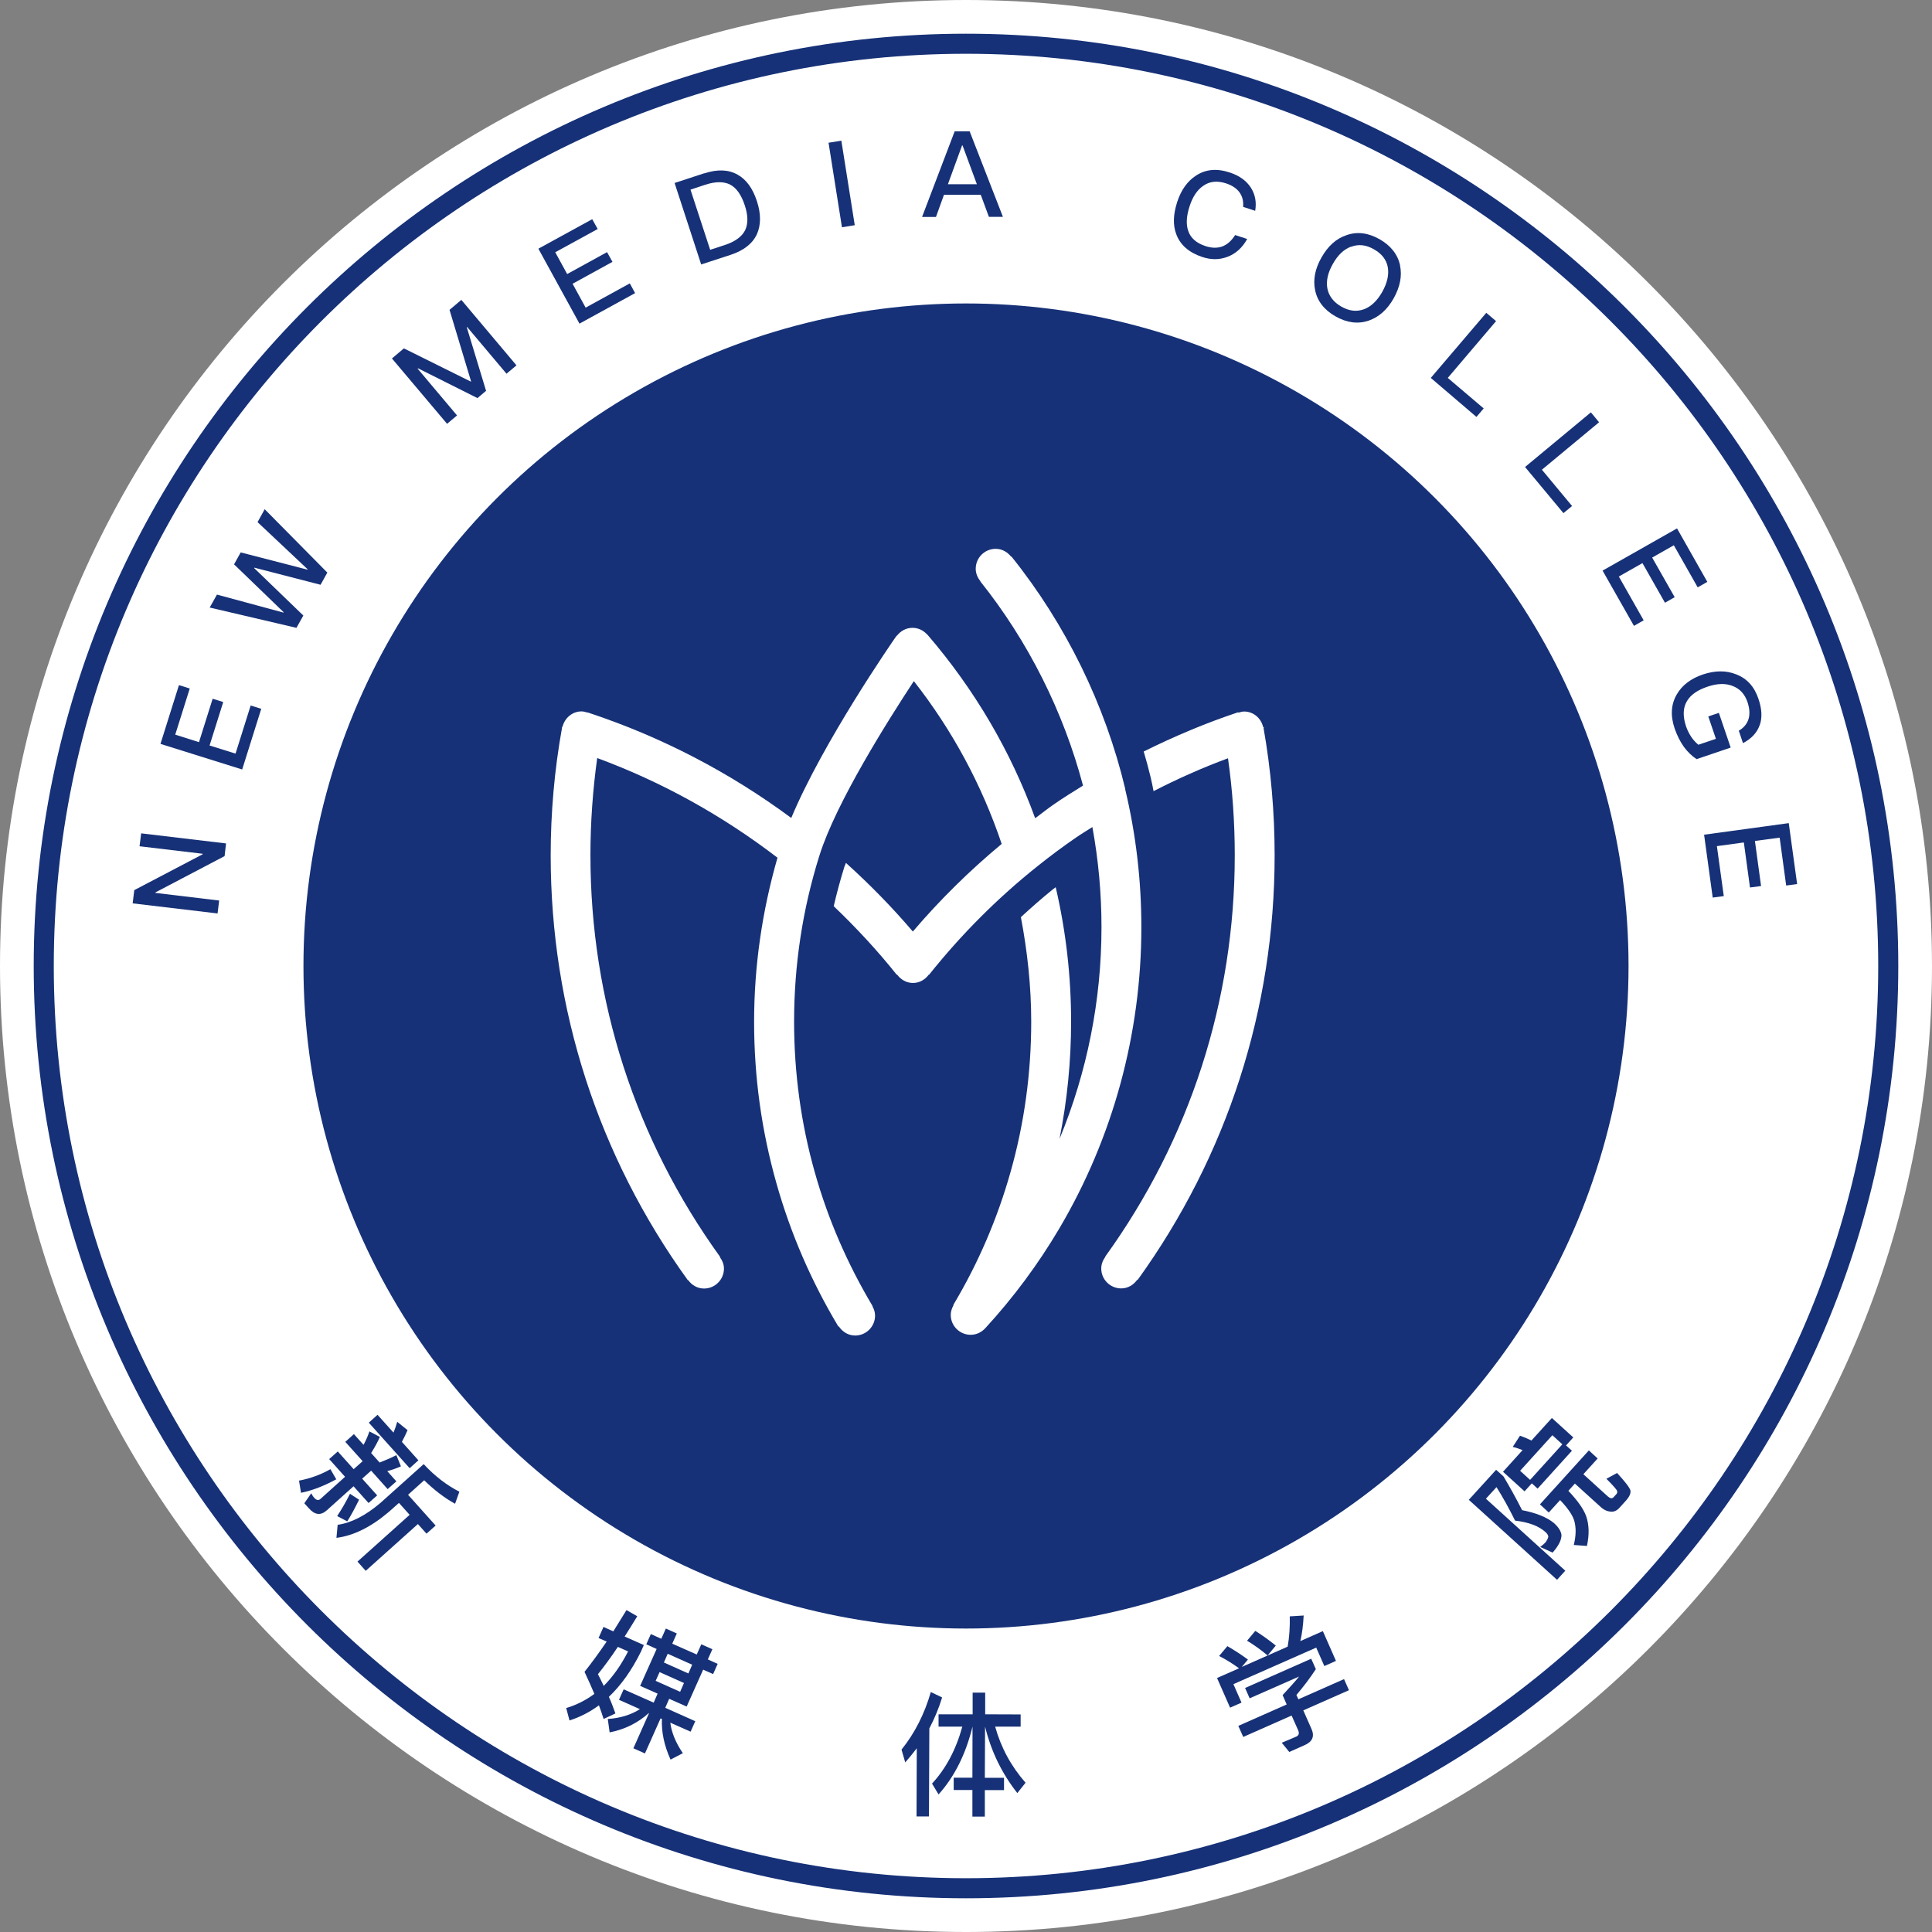 <?xml version="1.0" encoding="UTF-8"?>
<svg id="_图层_1" data-name="图层 1" xmlns="http://www.w3.org/2000/svg" viewBox="0 0 157 157">
  <rect x="0" y="0" width="157" height="157" fill="#808080" stroke="none"/>
  <defs>
    <style>
      .cls-1 {
        fill: #fff;
      }

      .cls-2 {
        fill: #163177;
      }
    </style>
  </defs>
  <g>
    <path class="cls-1" d="M78.5,0C35.21,0,0,35.21,0,78.5s35.21,78.5,78.5,78.5,78.5-35.21,78.5-78.5S121.79,0,78.5,0Z"/>
    <path class="cls-2" d="M78.5,154.26C36.73,154.26,2.74,120.27,2.74,78.5S36.73,2.74,78.5,2.74s75.76,33.98,75.76,75.76-33.98,75.76-75.76,75.76ZM78.5,4.37C37.62,4.37,4.37,37.62,4.37,78.5s33.26,74.13,74.13,74.13,74.13-33.26,74.13-74.13S119.38,4.37,78.5,4.37Z"/>
  </g>
  <circle class="cls-2" cx="78.5" cy="78.5" r="53.84"/>
  <g>
    <path class="cls-2" d="M10.92,72.33l5.55-2.91v-.04s-5.13-.61-5.13-.61l.13-1.05,6.9.82-.12,1.03-5.62,2.95v.04s5.18.62,5.18.62l-.13,1.05-6.9-.82.13-1.06Z"/>
    <path class="cls-2" d="M14.56,55.68l.86.27-1.18,3.75,1.93.61,1.11-3.53.86.27-1.11,3.53,2.11.66,1.23-3.91.86.27-1.55,4.93-6.64-2.08,1.5-4.77Z"/>
    <path class="cls-2" d="M17.64,48.32l5.39,1.46.02-.03-4.03-3.89.54-.97,5.42,1.4.02-.03-4.07-3.83.58-1.05,5.09,5.15-.55.99-5.38-1.39-.02.03,4,3.86-.56,1-7.05-1.65.59-1.05Z"/>
    <path class="cls-2" d="M32.82,28.31l5.44,2.7.02-.02-1.75-5.81.96-.81,4.48,5.32-.81.68-3.2-3.8-.03.02,1.57,5.17-.7.59-4.83-2.42-.03.03,3.2,3.8-.81.68-4.48-5.31.96-.81Z"/>
    <path class="cls-2" d="M48.13,17.82l.44.79-3.45,1.89.97,1.77,3.24-1.78.44.79-3.24,1.78,1.06,1.94,3.59-1.97.43.79-4.52,2.48-3.34-6.09,4.38-2.4Z"/>
    <path class="cls-2" d="M57.23,14.09c1.07-.35,1.97-.32,2.72.11.7.39,1.22,1.11,1.56,2.15.34,1.04.33,1.93,0,2.68-.36.77-1.07,1.33-2.14,1.68l-2.39.78-2.16-6.62,2.41-.79ZM57.71,20.3l1.19-.39c.83-.27,1.39-.68,1.65-1.2.25-.52.25-1.2-.03-2.03-.28-.85-.67-1.4-1.17-1.67-.52-.27-1.19-.27-2.03,0l-1.21.4,1.6,4.89Z"/>
    <path class="cls-2" d="M68.37,11.43l1.09,6.87-1.04.17-1.09-6.87,1.04-.17Z"/>
    <path class="cls-2" d="M78.8,10.68l2.7,6.94h-1.14s-.66-1.79-.66-1.79h-2.99s-.65,1.8-.65,1.8h-1.13s2.65-6.96,2.65-6.96h1.21ZM79.38,14.96l-1.16-3.14h-.04l-1.15,3.15h2.35Z"/>
    <path class="cls-2" d="M101.65,15.25c.35.55.47,1.18.35,1.88l-.98-.32c.04-.48-.07-.88-.31-1.2-.24-.32-.6-.55-1.08-.71-.71-.23-1.33-.17-1.85.2-.49.33-.86.89-1.11,1.66-.26.8-.3,1.46-.11,2.01.2.58.67.99,1.41,1.23.48.16.93.17,1.32.04.42-.15.78-.46,1.08-.94l.98.32c-.4.72-.94,1.21-1.63,1.46-.64.24-1.32.24-2.03,0-1.08-.36-1.78-.98-2.1-1.84-.29-.75-.25-1.62.07-2.62.32-.98.83-1.7,1.53-2.15.79-.52,1.7-.6,2.75-.25.77.25,1.34.66,1.71,1.23Z"/>
    <path class="cls-2" d="M113.77,21.57c.18.86,0,1.75-.52,2.68-.52.92-1.2,1.52-2.04,1.81-.87.29-1.77.17-2.68-.35-.92-.52-1.48-1.24-1.66-2.13-.18-.86,0-1.75.52-2.66.52-.92,1.19-1.53,2.03-1.81.87-.31,1.77-.19,2.69.33.91.52,1.47,1.23,1.67,2.13ZM109.77,20.05c-.57.22-1.06.68-1.46,1.4-.4.7-.55,1.36-.45,1.96.11.62.49,1.13,1.13,1.5.64.37,1.26.44,1.85.22.57-.21,1.07-.68,1.48-1.4.41-.73.56-1.4.46-2-.11-.62-.49-1.11-1.13-1.47-.64-.37-1.26-.44-1.87-.2Z"/>
    <path class="cls-2" d="M121.57,26.1l-3.92,4.61,2.92,2.48-.59.69-3.71-3.17,4.51-5.29.8.68Z"/>
    <path class="cls-2" d="M129.95,34.31l-4.65,3.86,2.45,2.95-.7.58-3.12-3.75,5.35-4.44.67.81Z"/>
    <path class="cls-2" d="M138.75,47.28l-.79.45-1.94-3.42-1.76,1,1.83,3.22-.79.45-1.83-3.22-1.92,1.09,2.02,3.56-.79.45-2.55-4.49,6.05-3.43,2.46,4.34Z"/>
    <path class="cls-2" d="M142.99,58.94c-.21.6-.65,1.08-1.35,1.45l-.34-1.01c.41-.24.67-.56.79-.95.12-.39.09-.85-.08-1.37-.22-.64-.6-1.07-1.17-1.3-.6-.25-1.3-.23-2.11.05-.79.27-1.34.65-1.64,1.16-.33.54-.35,1.23-.08,2.05.11.32.26.61.43.87.17.25.36.45.57.63l1.43-.48-.62-1.82.86-.29.96,2.82-2.77.94c-.38-.25-.72-.58-1.02-.98-.31-.43-.56-.93-.76-1.5-.36-1.05-.3-1.98.17-2.78.43-.75,1.15-1.29,2.12-1.62.99-.33,1.89-.34,2.71-.01.88.34,1.47,1,1.8,1.97.29.84.33,1.57.1,2.19Z"/>
    <path class="cls-2" d="M146.05,71.84l-.9.12-.53-3.89-2.01.27.5,3.66-.9.12-.5-3.66-2.19.3.56,4.06-.9.12-.7-5.11,6.88-.94.68,4.95Z"/>
  </g>
  <g>
    <path class="cls-1" d="M102.7,59.16v-.05s-.05-.02-.05-.02c-.17-.72-.78-1.27-1.55-1.27-.16,0-.3.05-.45.09l-.03-.02h-.03c-2.62.87-5.17,1.95-7.65,3.18.21.7.4,1.41.57,2.12.09.36.16.73.23,1.1,1.97-1.01,3.99-1.91,6.05-2.67.37,2.6.55,5.25.55,7.88,0,11.8-3.64,23.08-10.53,32.62h.02c-.2.28-.34.6-.34.96,0,.9.73,1.62,1.62,1.62.55,0,1.01-.29,1.3-.7l.03.02c7.29-10.1,11.14-22.03,11.14-34.52,0-3.47-.3-6.95-.9-10.34"/>
    <path class="cls-1" d="M91.44,64.11c-1.63-6.84-4.83-13.38-9.25-18.89l-.02.02c-.3-.38-.74-.64-1.26-.64-.9,0-1.62.73-1.62,1.62,0,.39.16.74.39,1.02h-.02c3.9,4.88,6.76,10.6,8.35,16.6-.82.51-1.64,1.01-2.42,1.56-.5.34-.97.73-1.47,1.09-1.98-5.44-4.91-10.44-8.75-14.91l-.02-.02h-.01c-.3-.33-.71-.54-1.19-.54-.52,0-.97.26-1.26.64h-.03s-.04.06-.04.06c-.27.38-5.93,8.56-8.52,14.75-5-3.7-10.51-6.57-16.41-8.53,0,0,0,0,0,0-.04-.01-.08-.03-.12-.04h-.02s-.03,0-.03,0c-.15-.04-.3-.09-.46-.09-.76,0-1.37.54-1.55,1.25l-.04.02v.07c-.61,3.39-.92,6.88-.92,10.35,0,12.5,3.86,24.44,11.15,34.54l.02-.02c.29.41.75.69,1.29.69.9,0,1.62-.73,1.62-1.62,0-.36-.14-.67-.33-.93l.02-.02c-6.89-9.54-10.54-20.83-10.54-32.64,0-2.65.19-5.29.55-7.9,5.26,1.94,10.17,4.67,14.65,8.1-1.24,4.32-1.9,8.79-1.9,13.32s.61,8.87,1.81,13.12c1.15,4.09,2.85,8.01,5.04,11.66l.03-.02c.29.44.77.75,1.33.75.9,0,1.62-.73,1.62-1.62,0-.28-.09-.54-.22-.77h.02c-2.04-3.42-3.63-7.07-4.7-10.88-1.12-3.96-1.68-8.08-1.68-12.24,0-4.61.69-9.15,2.06-13.5,1.35-4.3,5.58-10.99,7.67-14.17,3.13,3.99,5.52,8.43,7.14,13.23-2.6,2.16-5.02,4.54-7.22,7.12-1.69-1.98-3.51-3.84-5.44-5.58-.03.1-.08.21-.12.31-.33,1.06-.62,2.13-.87,3.21,1.83,1.75,3.55,3.6,5.12,5.57h.04c.3.4.75.67,1.28.67s.98-.27,1.28-.67h.03c2.6-3.26,5.56-6.23,8.81-8.82,1.01-.81,2.06-1.59,3.12-2.32.43-.3.89-.57,1.34-.86.49,2.67.74,5.4.74,8.14,0,5.93-1.17,11.78-3.41,17.2.62-3.12.94-6.31.94-9.52,0-3.7-.42-7.37-1.25-10.93-.06.05-.13.09-.19.14-.91.73-1.78,1.5-2.64,2.29.53,2.79.84,5.63.84,8.5,0,4.15-.56,8.26-1.68,12.21-1.06,3.76-2.61,7.38-4.62,10.75l-.03.05.02.02c-.13.24-.23.5-.23.79,0,.9.73,1.62,1.62,1.62.48,0,.9-.22,1.2-.55h0c2.27-2.47,4.28-5.18,5.99-8.07,4.37-7.39,6.68-15.86,6.68-24.5,0-3.79-.44-7.57-1.32-11.23"/>
  </g>
  <g>
    <path class="cls-2" d="M27.33,120.21c-.99.54-1.94.91-2.87,1.1l-.16-.99c.9-.17,1.76-.48,2.55-.93l.48.83ZM29.55,117.4c.19-.36.35-.72.47-1.08l.85.45c-.17.39-.41.83-.71,1.31l.69.77c.46-.18.91-.37,1.36-.6l.37.91c-.39.17-.76.3-1.11.39l.74.83-.71.63-1.34-1.5-.73.65,1.22,1.36-.7.62-1.22-1.36-2.17,1.95c-.49.44-.97.39-1.45-.15l-.38-.42.56-.81c.08.15.16.28.26.38.17.19.34.22.5.07l1.99-1.79-1.29-1.44.7-.62,1.29,1.44.73-.65-1.41-1.57.7-.63.77.86ZM36.98,122.2c-.87-.48-1.7-1.12-2.51-1.91l-1.31,1.18,2.24,2.5-.74.66-.7-.78-4.24,3.8-.67-.75,4.24-3.8-.87-.97-.82.73c-1.46,1.24-2.88,1.94-4.26,2.11l.1-1.06c1.09-.15,2.26-.74,3.49-1.79l3.5-3.14c.91.98,1.88,1.72,2.9,2.24l-.35.98ZM28.22,123.63l-.82-.43c.38-.58.73-1.18,1.04-1.81l.74.48c-.33.67-.65,1.27-.96,1.76ZM31.98,116.41c.12-.29.22-.58.3-.87l.84.68c-.13.29-.28.62-.46.95l1.34,1.5-.71.64-3.32-3.7.71-.64,1.29,1.44Z"/>
    <path class="cls-2" d="M51.78,131.35c-.36.59-.7,1.14-1.02,1.64l1.56.69-.23.53c-.75,1.52-1.62,2.74-2.61,3.68.23.51.39.96.53,1.35l-.96.45c-.11-.35-.23-.71-.38-1.11-.74.55-1.55.96-2.39,1.23l-.27-1.01c.82-.24,1.59-.63,2.29-1.15-.23-.55-.5-1.15-.8-1.79.59-.74,1.19-1.57,1.8-2.46l-.66-.29.4-.9.8.36c.35-.56.7-1.13,1.07-1.73l.87.5ZM51.04,134.2l-.83-.37c-.6.9-1.15,1.64-1.62,2.22.17.32.32.64.47.95.74-.74,1.4-1.67,1.98-2.8ZM56.62,134.45l.37-.83.9.4-.37.83.8.36-.37.83-.81-.36-1.34,3-1.42-.63-.32.73,2.44,1.09-.38.85-1.65-.73c.1.79.44,1.63,1.02,2.48l-1,.52c-.51-1.13-.75-2.23-.7-3.3l-.11-.05-1.27,2.85-.94-.42,1.27-2.85h-.03c-.88.79-1.94,1.32-3.17,1.56l-.15-1.09c1.02-.07,1.89-.34,2.61-.8l-1.7-.76.38-.85,2.44,1.08.32-.73-1.42-.63,1.34-3-.84-.38.37-.83.85.38.37-.83.89.4-.37.83,1.99.88ZM55.59,136.77l-1.99-.89-.32.71,1.99.89.31-.71ZM55.94,135.99l.31-.71-1.99-.89-.31.71,1.99.89Z"/>
    <path class="cls-2" d="M73.56,143.21l-.3-1.03c1.07-1.33,1.87-2.9,2.38-4.68l.92.44c-.27.88-.62,1.72-1.04,2.52l-.03,7.15h-1.01s.02-5.54.02-5.54c-.3.39-.61.78-.94,1.15ZM79.04,139.31v-1.76s1.02,0,1.02,0v1.76s2.88.01,2.88.01v.99s-2.07,0-2.07,0c.47,1.7,1.3,3.23,2.47,4.56l-.67.84c-1.26-1.6-2.13-3.4-2.62-5.4l-.02,4.16h1.56s0,1,0,1h-1.56s0,2.15,0,2.15h-1.01s0-2.16,0-2.16h-1.52s0-1,0-1h1.52s.01-4.15.01-4.15c-.55,2.24-1.47,4.08-2.76,5.51l-.53-.88c1.12-1.21,1.95-2.76,2.46-4.63h-1.93s0-1,0-1h2.75Z"/>
    <path class="cls-2" d="M108.56,134.97l-.94.42-.66-1.5-6.73,2.97.66,1.5-.93.41-1.06-2.41,1.79-.79c-.56-.4-1.09-.73-1.62-1l.67-.8c.54.31,1.11.68,1.67,1.09l-.5.6,3.73-1.65c.14-.8.19-1.62.17-2.46l1.13-.07c-.04.79-.13,1.48-.27,2.08l1.83-.81,1.06,2.41ZM106.56,134.81l.37.83c-.45.69-.97,1.38-1.58,2.1l.16.35,3.71-1.64.4.9-3.71,1.64.67,1.52c.26.59.07,1.03-.55,1.3l-1.26.56-.61-.75c.36-.15.75-.31,1.18-.5.21-.09.26-.27.15-.52l-.53-1.19-3.93,1.74-.4-.9,3.93-1.74-.33-.76c.56-.61,1.02-1.11,1.34-1.51l-4.02,1.77-.37-.84,5.38-2.38ZM103.67,133.73l-.66.8c-.57-.48-1.12-.87-1.67-1.2l.67-.8c.54.34,1.1.74,1.66,1.19Z"/>
    <path class="cls-2" d="M121.58,119.44l.6.54c.5.84,1.01,1.75,1.51,2.74,1.13.22,2,.57,2.58,1.04.38.34.58.67.62.97.01.41-.23.88-.72,1.44l-1.01-.46c.18-.13.33-.26.43-.37.14-.19.22-.36.23-.47-.01-.12-.08-.23-.23-.37-.54-.49-1.36-.8-2.47-.93-.52-1.05-1.03-1.96-1.51-2.72l-.86.94,6.45,5.85-.67.74-7.17-6.5,2.21-2.43ZM127.84,116.82l-.58.64.48.43-2.79,3.08-.47-.43-.59.65-1.75-1.59,1.59-1.76c-.28-.11-.54-.2-.8-.26l.59-.91c.29.1.6.23.93.39l1.66-1.83,1.75,1.59ZM126.96,117.37l-.81-.74-2.62,2.89.81.74,2.62-2.89ZM129.11,117.86l.72.66-1.16,1.28,1.97,1.79c.2.18.36.21.48.08l.23-.25c.06-.06.08-.15.07-.23-.01-.11-.31-.45-.88-1.02l.87-.47c.68.74,1.05,1.22,1.09,1.45.02.22-.09.47-.33.75l-.58.64c-.21.23-.45.33-.7.3-.28-.02-.53-.13-.76-.33l-2.15-1.95-.53.59c.75.79,1.23,1.47,1.44,2.04.25.7.27,1.51.07,2.44l-1.07-.08c.19-.76.2-1.43.03-2-.15-.46-.53-1.01-1.14-1.65l-.92,1.01-.72-.66,3.98-4.39Z"/>
  </g>
</svg>
